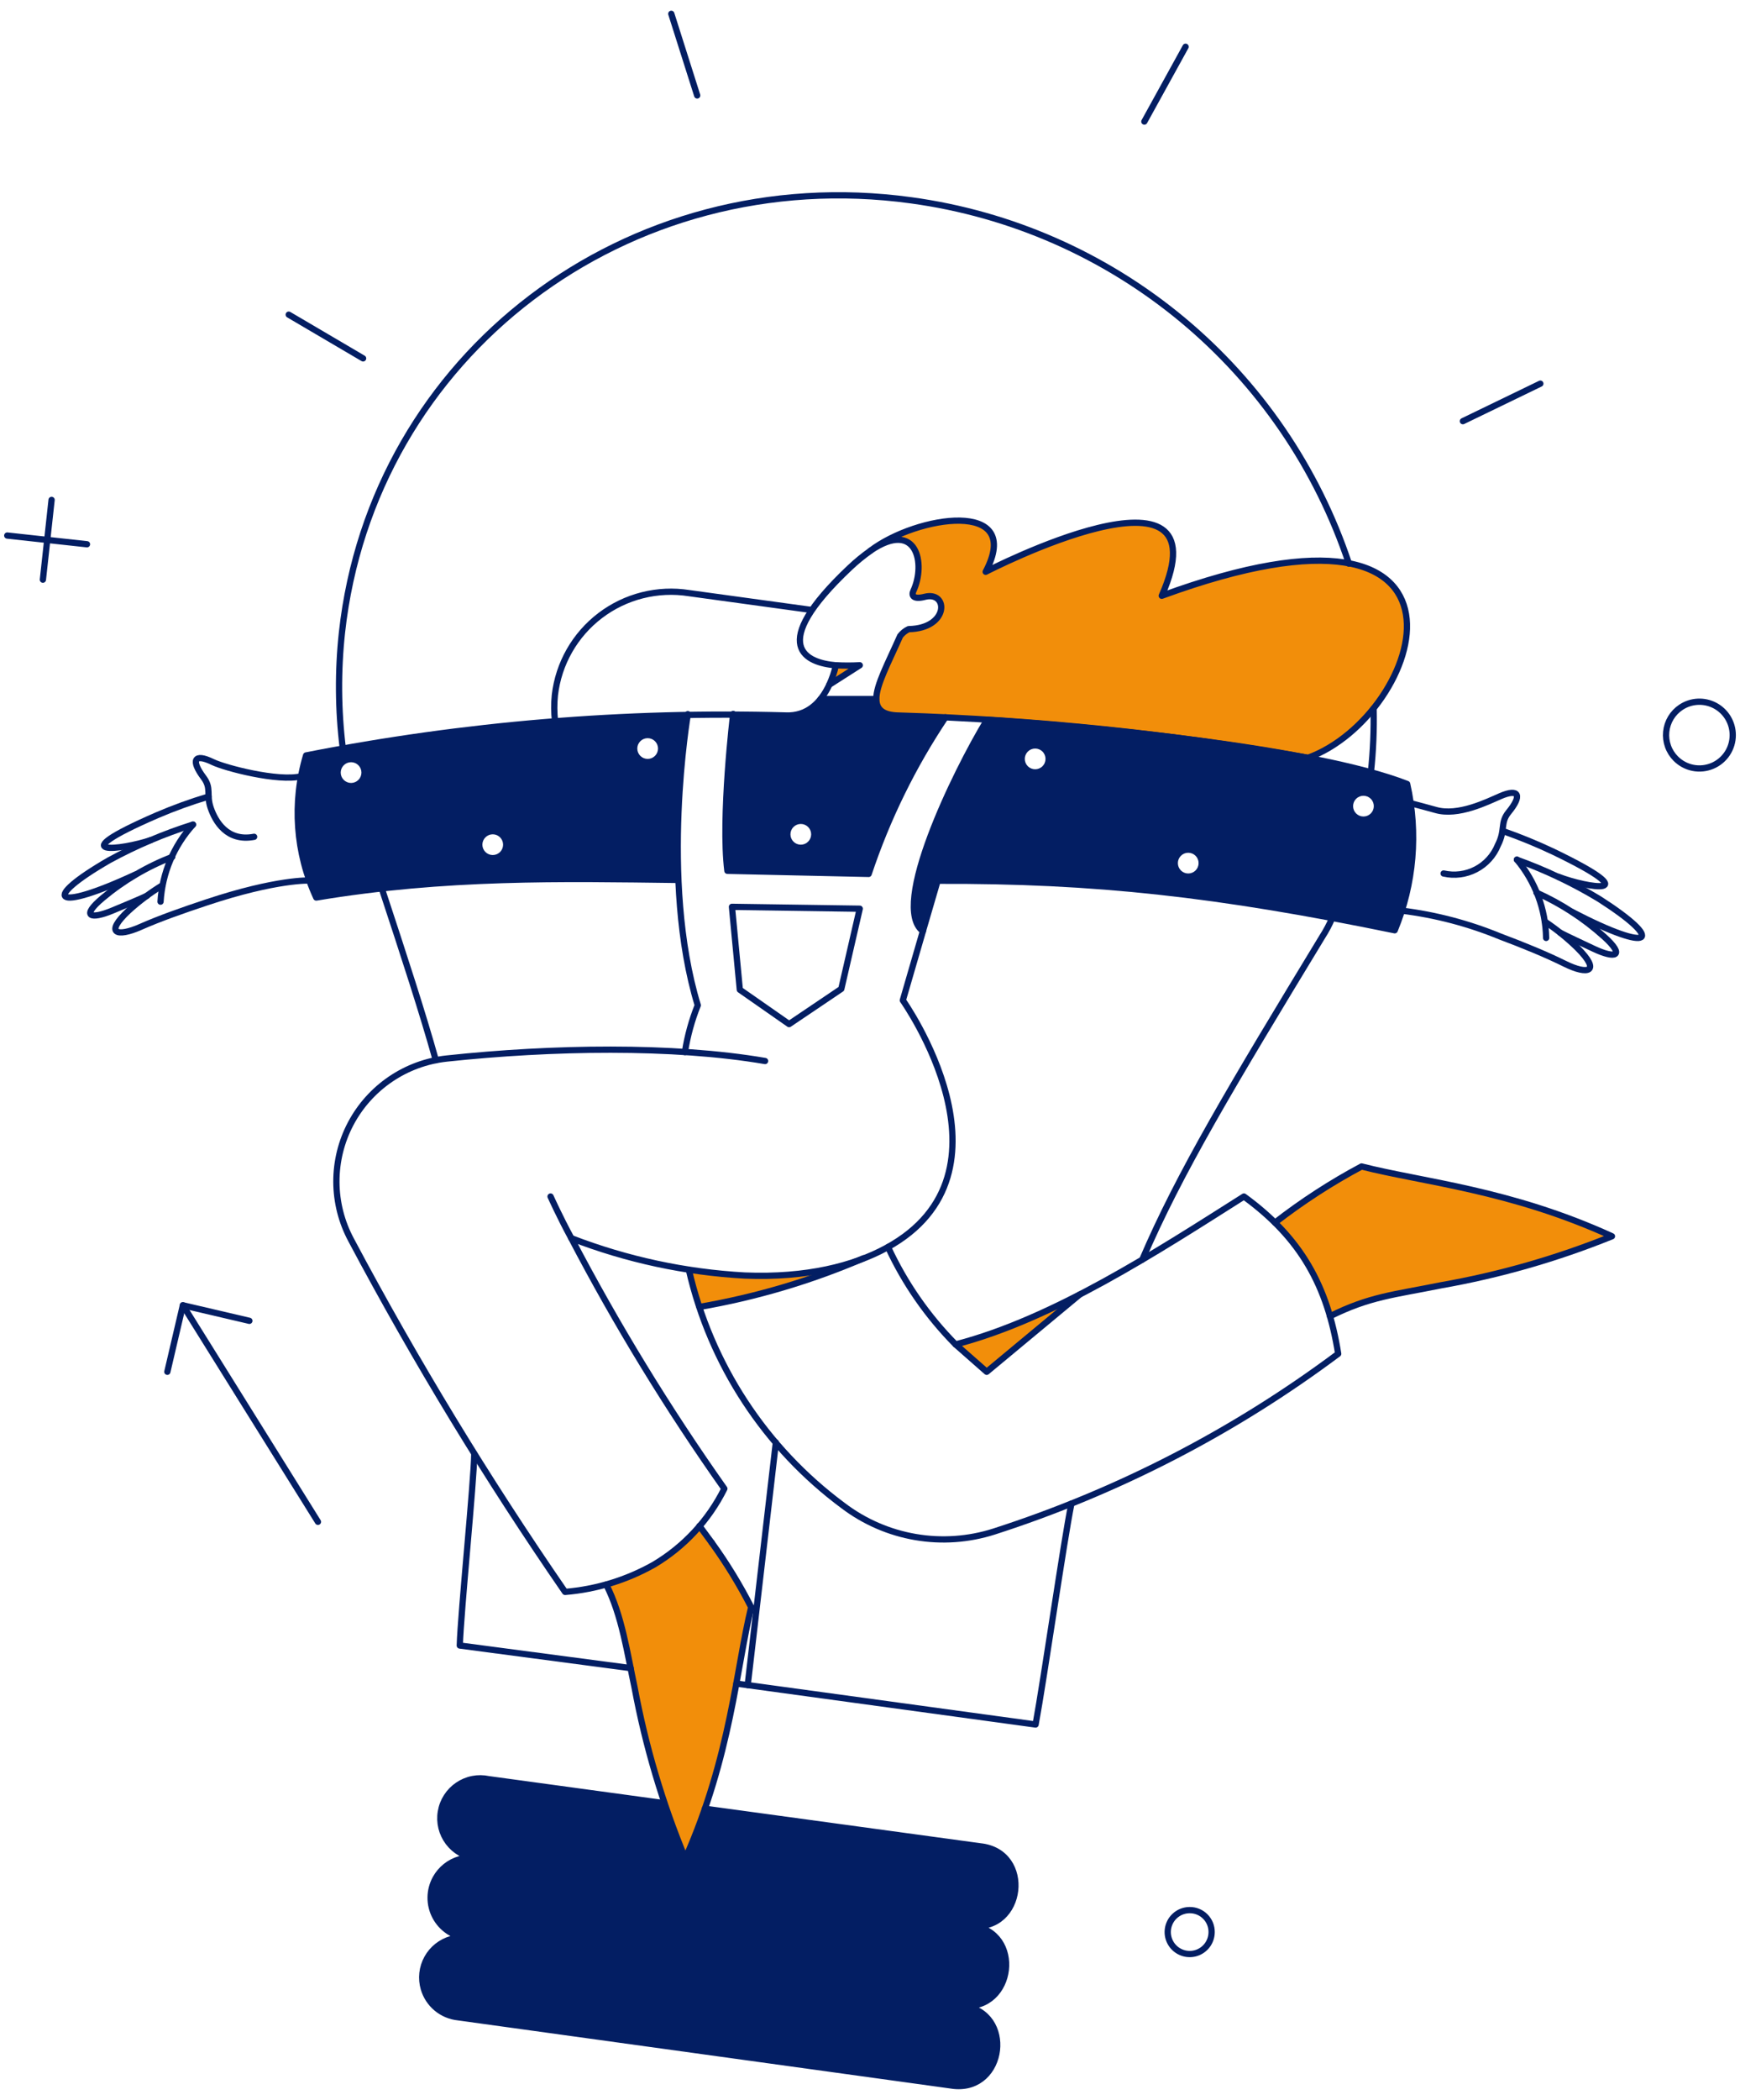 <svg xmlns="http://www.w3.org/2000/svg" width="126" height="152" viewBox="0 0 126 152" fill="none"><path d="M70.511 139.419C74.233 139.677 74.695 134.055 70.985 133.672L35.409 128.768C35.031 128.687 34.641 128.683 34.261 128.756C33.882 128.828 33.52 128.976 33.199 129.19C32.877 129.404 32.601 129.68 32.387 130.002C32.173 130.325 32.026 130.686 31.954 131.066C31.882 131.446 31.887 131.836 31.968 132.214C32.049 132.592 32.205 132.95 32.427 133.267C32.648 133.584 32.93 133.854 33.257 134.06C33.584 134.266 33.949 134.405 34.331 134.468C33.934 134.446 33.536 134.505 33.163 134.641C32.789 134.777 32.446 134.987 32.156 135.259C31.866 135.531 31.634 135.858 31.474 136.222C31.313 136.586 31.229 136.979 31.224 137.377C31.225 138.085 31.485 138.768 31.955 139.298C32.425 139.827 33.074 140.165 33.777 140.248C33.199 140.188 32.616 140.302 32.104 140.576C31.592 140.85 31.174 141.272 30.904 141.786C30.635 142.301 30.526 142.884 30.592 143.462C30.658 144.039 30.896 144.583 31.274 145.023C31.525 145.316 31.832 145.556 32.178 145.728C32.523 145.901 32.899 146.002 33.284 146.027L68.825 150.935C72.876 151.386 73.389 145.896 69.93 145.223C73.52 145.305 73.945 139.99 70.511 139.419Z" fill="#031E63"></path><path fill-rule="evenodd" clip-rule="evenodd" d="M22.186 54.681C31.292 52.901 40.533 51.906 49.809 51.708C49.2 55.672 48.97 59.687 49.123 63.695L48.112 63.683H48.107H48.102C40.024 63.578 31.887 63.473 22.936 64.97C21.439 61.747 21.172 58.088 22.186 54.681ZM25.953 56.453C26.094 56.312 26.173 56.121 26.173 55.922C26.173 55.723 26.094 55.533 25.953 55.392C25.812 55.251 25.622 55.172 25.423 55.172C25.224 55.172 25.033 55.251 24.892 55.392C24.822 55.462 24.767 55.544 24.73 55.635C24.692 55.726 24.672 55.824 24.672 55.922C24.672 56.121 24.751 56.312 24.892 56.453C25.033 56.594 25.224 56.673 25.423 56.673C25.622 56.673 25.812 56.594 25.953 56.453ZM36.431 61.141C36.431 61.34 36.352 61.531 36.212 61.672C36.071 61.812 35.88 61.891 35.681 61.891C35.483 61.891 35.292 61.812 35.151 61.672C35.011 61.531 34.931 61.34 34.931 61.141C34.931 60.943 35.011 60.752 35.151 60.611C35.292 60.47 35.483 60.391 35.681 60.391C35.88 60.391 36.071 60.47 36.212 60.611C36.352 60.752 36.431 60.943 36.431 61.141ZM47.43 54.713C47.5 54.643 47.555 54.561 47.593 54.469C47.63 54.379 47.65 54.281 47.65 54.182C47.65 54.084 47.63 53.986 47.593 53.895C47.555 53.804 47.5 53.722 47.43 53.652C47.36 53.582 47.278 53.527 47.187 53.489C47.096 53.452 46.998 53.432 46.9 53.432C46.801 53.432 46.703 53.452 46.612 53.489C46.521 53.527 46.439 53.582 46.369 53.652C46.228 53.793 46.149 53.983 46.149 54.182C46.149 54.381 46.228 54.572 46.369 54.713C46.51 54.854 46.7 54.933 46.9 54.933C47.099 54.933 47.289 54.854 47.43 54.713Z" fill="#031E63"></path><path fill-rule="evenodd" clip-rule="evenodd" d="M63.474 50.583C63.474 51.333 63.925 51.768 65.139 51.798C66.254 51.821 67.369 51.861 68.484 51.919C66.129 55.432 64.258 59.245 62.92 63.257L52.676 63.032C52.294 59.919 52.795 54.593 53.111 51.678L56.935 51.768C57.419 51.795 57.902 51.703 58.342 51.499C58.781 51.295 59.163 50.985 59.455 50.598V50.583H63.474ZM58.519 60.922C58.66 60.782 58.739 60.591 58.739 60.392C58.739 60.193 58.66 60.002 58.519 59.861C58.379 59.721 58.188 59.642 57.989 59.642C57.79 59.642 57.599 59.721 57.458 59.861C57.318 60.002 57.239 60.193 57.239 60.392C57.239 60.591 57.318 60.782 57.458 60.922C57.599 61.063 57.79 61.142 57.989 61.142C58.188 61.142 58.379 61.063 58.519 60.922Z" fill="#031E63"></path><path fill-rule="evenodd" clip-rule="evenodd" d="M71.496 52.085C78.366 52.535 95.119 54.065 101.898 56.734C102.679 60.278 102.366 63.975 100.998 67.336C88.16 64.699 79.311 63.706 67.897 63.751L66.847 67.383C64.462 65.628 69.157 55.924 71.496 52.085ZM75.491 55.463C75.56 55.393 75.616 55.31 75.653 55.219C75.691 55.128 75.71 55.031 75.71 54.932C75.71 54.834 75.691 54.736 75.653 54.645C75.615 54.554 75.56 54.471 75.49 54.402C75.421 54.332 75.338 54.277 75.247 54.239C75.156 54.201 75.058 54.182 74.96 54.182C74.861 54.182 74.763 54.201 74.672 54.239C74.581 54.277 74.499 54.332 74.429 54.402C74.288 54.543 74.209 54.734 74.209 54.933C74.209 55.132 74.288 55.323 74.429 55.463C74.57 55.604 74.761 55.683 74.96 55.683C75.159 55.683 75.35 55.604 75.491 55.463ZM86.795 62.476C86.795 62.675 86.716 62.866 86.575 63.007C86.434 63.148 86.243 63.227 86.044 63.227C85.845 63.227 85.654 63.148 85.514 63.007C85.373 62.866 85.294 62.675 85.294 62.476C85.294 62.277 85.373 62.087 85.514 61.946C85.654 61.805 85.845 61.726 86.044 61.726C86.243 61.726 86.434 61.805 86.575 61.946C86.716 62.087 86.795 62.277 86.795 62.476ZM99.263 58.882C99.333 58.812 99.388 58.73 99.426 58.639C99.463 58.547 99.483 58.45 99.483 58.351C99.483 58.253 99.463 58.155 99.426 58.064C99.388 57.973 99.333 57.89 99.263 57.821C99.193 57.751 99.11 57.696 99.019 57.658C98.928 57.62 98.831 57.601 98.732 57.601C98.633 57.601 98.536 57.62 98.445 57.658C98.354 57.696 98.271 57.751 98.201 57.821C98.061 57.962 97.982 58.153 97.982 58.352C97.982 58.551 98.061 58.742 98.202 58.883C98.343 59.023 98.534 59.102 98.733 59.102C98.932 59.102 99.123 59.023 99.263 58.882Z" fill="#031E63"></path><path d="M62.26 48.154L60.055 49.563C60.264 49.112 60.424 48.639 60.535 48.154C61.109 48.187 61.685 48.187 62.26 48.154Z" fill="#F28E0A"></path><path d="M84.128 43.129C88.882 32.346 71.379 41.392 71.379 41.392C74.169 36.114 66.4 37.313 63.04 39.863C66.46 37.538 67.06 40.913 66.115 42.833C65.95 43.237 66.145 43.432 66.97 43.222C68.695 42.788 68.741 45.512 65.8 45.562C65.558 45.675 65.347 45.845 65.185 46.057C64.285 48.022 63.46 49.596 63.46 50.601C63.46 51.366 63.91 51.801 65.125 51.816C75.049 52.123 84.938 53.141 94.717 54.861C96.112 54.361 97.383 53.566 98.445 52.531C99.506 51.496 100.331 50.244 100.866 48.861C106.745 34.835 84.128 43.129 84.128 43.129Z" fill="#F28E0A"></path><path d="M50.65 110.471C48.893 112.542 46.534 114.015 43.901 114.686C44.966 116.605 45.491 119.965 45.954 122.155C46.741 126.396 47.973 130.543 49.628 134.527C52.928 127.107 53.318 120.745 54.398 116.335C53.318 114.277 52.064 112.315 50.65 110.471Z" fill="#F28E0A"></path><path d="M98.599 84.419C96.396 85.59 94.299 86.95 92.33 88.484C94.236 90.357 95.612 92.701 96.32 95.278C100.859 93.008 108.563 93.019 116.732 89.489C109.353 86.114 102.994 85.559 98.599 84.419Z" fill="#F28E0A"></path><path d="M78.186 93.703L71.452 99.297L69.188 97.318C72.311 96.449 75.329 95.236 78.186 93.703Z" fill="#F28E0A"></path><path d="M49.884 91.918C50.094 92.803 50.349 93.703 50.649 94.602C54.738 93.897 58.73 92.713 62.543 91.076C58.658 92.636 54 92.569 49.884 91.918Z" fill="#F28E0A"></path><path d="M51.043 130.923L70.975 133.644C74.803 134.04 74.117 139.863 70.343 139.389C74.113 139.823 73.433 145.547 69.701 145.185C73.48 145.663 72.769 151.355 69.079 150.982L33.173 146.018C32.602 145.959 32.06 145.732 31.618 145.364C31.176 144.996 30.853 144.506 30.691 143.954C30.583 143.587 30.549 143.203 30.59 142.824C30.632 142.444 30.748 142.076 30.933 141.742C31.117 141.407 31.366 141.113 31.665 140.875C31.964 140.638 32.307 140.461 32.675 140.357C33.042 140.253 33.426 140.222 33.805 140.266C33.326 140.219 32.866 140.053 32.467 139.784C32.068 139.515 31.741 139.152 31.517 138.725C31.293 138.299 31.178 137.824 31.183 137.343C31.187 136.861 31.311 136.389 31.543 135.967C31.729 135.63 31.979 135.333 32.281 135.094C32.582 134.855 32.927 134.678 33.297 134.574C33.667 134.469 34.055 134.438 34.437 134.484C34.048 134.439 33.673 134.315 33.334 134.119C32.995 133.924 32.699 133.663 32.464 133.35C32.229 133.037 32.06 132.68 31.967 132.3C31.875 131.92 31.86 131.525 31.925 131.139C31.988 130.753 32.13 130.384 32.341 130.055C32.552 129.725 32.827 129.442 33.151 129.222C33.474 129.002 33.839 128.849 34.222 128.774C34.606 128.699 35.002 128.703 35.384 128.785L48.047 130.514" stroke="#031E63" stroke-width="0.453" stroke-linecap="round" stroke-linejoin="round"></path><path d="M97.683 40.804C95.385 33.894 91.196 27.767 85.592 23.117C79.988 18.468 73.192 15.482 65.977 14.499C45.4 11.676 26.974 25.689 24.763 45.784C24.461 48.572 24.482 51.385 24.823 54.168" stroke="#031E63" stroke-width="0.453" stroke-linecap="round" stroke-linejoin="round"></path><path d="M99.273 55.893C99.438 54.36 99.502 52.819 99.468 51.278" stroke="#031E63" stroke-width="0.453" stroke-linecap="round" stroke-linejoin="round"></path><path d="M96.472 66.445C96.271 66.917 96.03 67.371 95.752 67.803C89.184 78.618 85.389 84.934 82.719 91.171" stroke="#031E63" stroke-width="0.453" stroke-linecap="round" stroke-linejoin="round"></path><path d="M53.324 121.863L74.991 124.827C75.606 121.498 77.043 111.464 77.585 108.839" stroke="#031E63" stroke-width="0.453" stroke-linecap="round" stroke-linejoin="round"></path><path d="M34.343 105.251C34.313 107.317 33.372 116.627 33.294 119.109L45.667 120.744" stroke="#031E63" stroke-width="0.453" stroke-linecap="round" stroke-linejoin="round"></path><path d="M27.645 64.308C29.294 69.317 30.584 73.261 31.559 76.741" stroke="#031E63" stroke-width="0.453" stroke-linecap="round" stroke-linejoin="round"></path><path d="M58.748 44.149L49.9 42.934C48.774 42.757 47.624 42.809 46.519 43.087C45.413 43.365 44.376 43.864 43.468 44.553C42.56 45.242 41.801 46.107 41.236 47.097C40.671 48.087 40.312 49.181 40.181 50.313C40.117 50.941 40.121 51.574 40.192 52.202" stroke="#031E63" stroke-width="0.453" stroke-linecap="round" stroke-linejoin="round"></path><path d="M54.144 121.974L56.183 104.411" stroke="#031E63" stroke-width="0.453" stroke-linecap="round" stroke-linejoin="round"></path><path d="M49.808 51.693C49.808 51.693 47.756 63.661 50.528 72.765C50.091 73.856 49.779 74.993 49.598 76.154" stroke="#031E63" stroke-width="0.453" stroke-linecap="round" stroke-linejoin="round"></path><path d="M49.088 63.692C40.674 63.587 32.245 63.407 22.901 64.967C21.413 61.742 21.151 58.086 22.166 54.682C33.602 52.435 45.252 51.464 56.902 51.788C58.431 51.852 59.435 50.887 60.051 49.568C60.26 49.116 60.421 48.643 60.531 48.158C58.4 47.978 55.479 46.81 61.536 41.094C62.006 40.648 62.508 40.237 63.036 39.864" stroke="#031E63" stroke-width="0.453" stroke-linecap="round" stroke-linejoin="round"></path><path d="M101.897 56.748C95.153 54.119 78.75 52.564 71.48 52.099C69.141 55.939 64.447 65.643 66.831 67.397L67.896 63.752C79.31 63.707 88.159 64.7 100.997 67.337C102.383 63.985 102.698 60.286 101.897 56.748Z" stroke="#031E63" stroke-width="0.453" stroke-linecap="round" stroke-linejoin="round"></path><path d="M66.145 42.762C67.044 40.832 66.418 37.56 63.038 39.858C66.398 37.309 74.169 36.109 71.377 41.388C71.377 41.388 88.88 32.344 84.126 43.125C108.756 34.098 103.129 51.78 94.715 54.854C84.937 53.123 75.048 52.1 65.123 51.794C63.908 51.777 63.458 51.344 63.458 50.579C63.458 49.574 64.308 48.01 65.183 46.035C65.346 45.823 65.556 45.654 65.798 45.54C68.74 45.487 68.692 42.763 66.968 43.2C66.154 43.411 65.977 43.123 66.145 42.762Z" stroke="#031E63" stroke-width="0.453" stroke-linecap="round" stroke-linejoin="round"></path><path d="M108.87 60.167C110.1 60.599 111.306 61.095 112.485 61.652C119.511 65.04 114.869 64.247 112.86 63.468" stroke="#031E63" stroke-width="0.453" stroke-linecap="round" stroke-linejoin="round"></path><path d="M111.87 66.706C112.717 67.272 113.51 67.914 114.239 68.626C115.964 70.351 114.989 70.59 113.324 69.766C111.959 69.09 110.34 68.428 108.63 67.786C106.344 66.845 103.942 66.215 101.488 65.913" stroke="#031E63" stroke-width="0.453" stroke-linecap="round" stroke-linejoin="round"></path><path d="M111.961 67.891C111.924 65.816 111.177 63.815 109.846 62.222" stroke="#031E63" stroke-width="0.453" stroke-linecap="round" stroke-linejoin="round"></path><path d="M112.982 67.516C113.657 67.861 114.511 68.251 115.396 68.671C117.015 69.437 117.705 69.196 116.161 67.802C114.703 66.488 113.048 65.41 111.257 64.608" stroke="#031E63" stroke-width="0.453" stroke-linecap="round" stroke-linejoin="round"></path><path d="M113.851 66.015C119.715 69.06 120.625 68.152 115.8 65.068C113.914 63.928 111.92 62.979 109.846 62.234" stroke="#031E63" stroke-width="0.453" stroke-linecap="round" stroke-linejoin="round"></path><path d="M104.536 63.227C105.328 63.408 106.159 63.301 106.879 62.924C107.599 62.548 108.162 61.928 108.466 61.174C109.032 60.078 108.616 59.554 109.245 58.789C110.22 57.605 110.029 57.028 108.63 57.635C107.718 58.029 105.586 59.105 103.951 58.624C103.266 58.434 102.578 58.249 102.156 58.142" stroke="#031E63" stroke-width="0.453" stroke-linecap="round" stroke-linejoin="round"></path><path d="M15.104 57.659C13.834 58.037 12.587 58.489 11.369 59.012C4.214 62.117 8.879 61.502 10.919 60.812" stroke="#031E63" stroke-width="0.453" stroke-linecap="round" stroke-linejoin="round"></path><path d="M11.76 64.082C10.89 64.615 10.073 65.227 9.318 65.911C7.532 67.576 8.477 67.846 10.173 67.096C11.567 66.48 13.219 65.9 14.942 65.326C20.073 63.615 22.442 63.736 22.442 63.736" stroke="#031E63" stroke-width="0.453" stroke-linecap="round" stroke-linejoin="round"></path><path d="M11.625 65.266C11.751 63.193 12.58 61.225 13.976 59.687" stroke="#031E63" stroke-width="0.453" stroke-linecap="round" stroke-linejoin="round"></path><path d="M10.634 64.847C9.944 65.162 9.074 65.522 8.174 65.897C6.524 66.586 5.848 66.33 7.439 64.997C8.944 63.737 10.645 62.733 12.475 62.024" stroke="#031E63" stroke-width="0.453" stroke-linecap="round" stroke-linejoin="round"></path><path d="M9.809 63.302C3.809 66.091 2.951 65.126 7.904 62.267C9.838 61.212 11.872 60.347 13.974 59.687" stroke="#031E63" stroke-width="0.453" stroke-linecap="round" stroke-linejoin="round"></path><path d="M21.808 56.193C20.143 56.597 16.29 55.59 15.403 55.158C14.041 54.494 13.816 55.051 14.743 56.282C15.33 57.062 14.926 57.512 15.254 58.472C15.586 59.447 16.438 60.947 18.403 60.572" stroke="#031E63" stroke-width="0.453" stroke-linecap="round" stroke-linejoin="round"></path><path d="M50.648 110.456L51.533 111.656" stroke="#031E63" stroke-width="0.453" stroke-linecap="round" stroke-linejoin="round"></path><path d="M51.532 111.656C52.606 113.14 53.564 114.704 54.397 116.335C53.317 120.745 52.927 127.104 49.627 134.528C47.972 130.544 46.741 126.397 45.953 122.155C45.428 119.708 45.038 116.92 43.9 114.701" stroke="#031E63" stroke-width="0.453" stroke-linecap="round" stroke-linejoin="round"></path><path d="M92.327 88.499C94.297 86.968 96.395 85.608 98.596 84.434C102.991 85.559 109.35 86.114 116.729 89.486C112.73 91.102 108.573 92.293 104.326 93.039C100.958 93.722 99.195 93.838 96.309 95.277" stroke="#031E63" stroke-width="0.453" stroke-linecap="round" stroke-linejoin="round"></path><path d="M23.024 110.155L13.245 94.482" stroke="#031E63" stroke-width="0.453" stroke-linecap="round" stroke-linejoin="round"></path><path d="M12.118 99.296L13.243 94.482L18.058 95.607" stroke="#031E63" stroke-width="0.453" stroke-linecap="round" stroke-linejoin="round"></path><path d="M125.475 53.208C125.476 53.686 125.335 54.154 125.07 54.551C124.805 54.949 124.427 55.259 123.986 55.442C123.544 55.625 123.058 55.673 122.589 55.579C122.12 55.485 121.69 55.254 121.352 54.915C121.1 54.663 120.906 54.358 120.786 54.021C120.665 53.685 120.621 53.326 120.656 52.971C120.691 52.616 120.805 52.272 120.988 51.966C121.172 51.66 121.422 51.398 121.719 51.2C122.082 50.957 122.505 50.817 122.942 50.796C123.379 50.774 123.813 50.872 124.199 51.078C124.584 51.284 124.907 51.591 125.132 51.966C125.356 52.341 125.475 52.77 125.475 53.208Z" stroke="#031E63" stroke-width="0.453" stroke-linecap="round" stroke-linejoin="round"></path><path d="M87.739 139.852C87.738 140.166 87.645 140.473 87.471 140.735C87.296 140.996 87.048 141.2 86.757 141.321C86.467 141.441 86.147 141.472 85.839 141.41C85.531 141.348 85.248 141.197 85.026 140.975C84.803 140.753 84.652 140.469 84.59 140.161C84.529 139.853 84.56 139.534 84.68 139.243C84.8 138.953 85.004 138.705 85.266 138.53C85.527 138.355 85.834 138.262 86.149 138.262C86.358 138.26 86.566 138.3 86.759 138.379C86.953 138.459 87.128 138.576 87.276 138.724C87.424 138.872 87.542 139.048 87.621 139.241C87.701 139.435 87.74 139.642 87.739 139.852Z" stroke="#031E63" stroke-width="0.453" stroke-linecap="round" stroke-linejoin="round"></path><path d="M20.908 22.776L26.293 25.941" stroke="#031E63" stroke-width="0.453" stroke-linecap="round" stroke-linejoin="round"></path><path d="M48.611 1L50.486 6.909" stroke="#031E63" stroke-width="0.453" stroke-linecap="round" stroke-linejoin="round"></path><path d="M82.867 8.799L85.852 3.385" stroke="#031E63" stroke-width="0.453" stroke-linecap="round" stroke-linejoin="round"></path><path d="M105.933 30.486L111.542 27.771" stroke="#031E63" stroke-width="0.453" stroke-linecap="round" stroke-linejoin="round"></path><path d="M3.736 36.185L3.106 41.959" stroke="#031E63" stroke-width="0.453" stroke-linecap="round" stroke-linejoin="round"></path><path d="M6.299 39.395L0.525 38.766" stroke="#031E63" stroke-width="0.453" stroke-linecap="round" stroke-linejoin="round"></path><path d="M68.466 51.919C66.112 55.432 64.24 59.245 62.902 63.257L52.673 63.032C52.193 59.192 53.093 51.678 53.093 51.678" stroke="#031E63" stroke-width="0.453" stroke-linecap="round" stroke-linejoin="round"></path><path d="M53.003 65.641L53.573 71.64L57.142 74.129L60.922 71.58L62.257 65.776L53.003 65.641Z" stroke="#031E63" stroke-width="0.453" stroke-linecap="round" stroke-linejoin="round"></path><path d="M59.422 50.598H63.441" stroke="#031E63" stroke-width="0.453" stroke-linecap="round" stroke-linejoin="round"></path><path d="M78.184 93.703L71.45 99.297L69.197 97.315" stroke="#031E63" stroke-width="0.453" stroke-linecap="round" stroke-linejoin="round"></path><path d="M66.832 67.397L65.377 72.407C65.377 72.407 74.21 84.867 64.193 90.327C61.811 91.626 58.418 92.508 53.93 92.328C49.627 92.091 45.389 91.179 41.369 89.625C44.657 95.908 48.36 101.965 52.453 107.757C51.317 110.041 49.547 111.95 47.355 113.255C45.377 114.37 43.182 115.044 40.919 115.229C35.268 107.039 30.093 98.53 25.422 89.745C24.729 88.453 24.364 87.011 24.359 85.545C24.355 84.079 24.71 82.635 25.394 81.339C26.079 80.043 27.071 78.934 28.284 78.112C29.497 77.289 30.894 76.777 32.351 76.621C39.955 75.809 48.729 75.661 55.403 76.801" stroke="#031E63" stroke-width="0.453" stroke-linecap="round" stroke-linejoin="round"></path><path d="M41.368 89.624C40.528 88.079 39.868 86.609 39.868 86.609" stroke="#031E63" stroke-width="0.453" stroke-linecap="round" stroke-linejoin="round"></path><path d="M49.884 91.918C51.456 98.757 55.418 104.81 61.058 108.986C62.594 110.151 64.387 110.93 66.288 111.256C68.188 111.583 70.139 111.447 71.976 110.861C80.938 107.976 89.361 103.628 96.903 97.993C96.125 93.089 94.207 89.611 90.078 86.609C83.814 90.576 76.307 95.472 69.198 97.315C67.171 95.266 65.515 92.882 64.304 90.267" stroke="#031E63" stroke-width="0.453" stroke-linecap="round" stroke-linejoin="round"></path><path d="M62.542 91.076C58.73 92.713 54.737 93.896 50.648 94.601" stroke="#031E63" stroke-width="0.453" stroke-linecap="round" stroke-linejoin="round"></path><path d="M60.534 48.154C61.108 48.187 61.684 48.187 62.259 48.154L60.054 49.564" stroke="#031E63" stroke-width="0.453" stroke-linecap="round" stroke-linejoin="round"></path></svg>